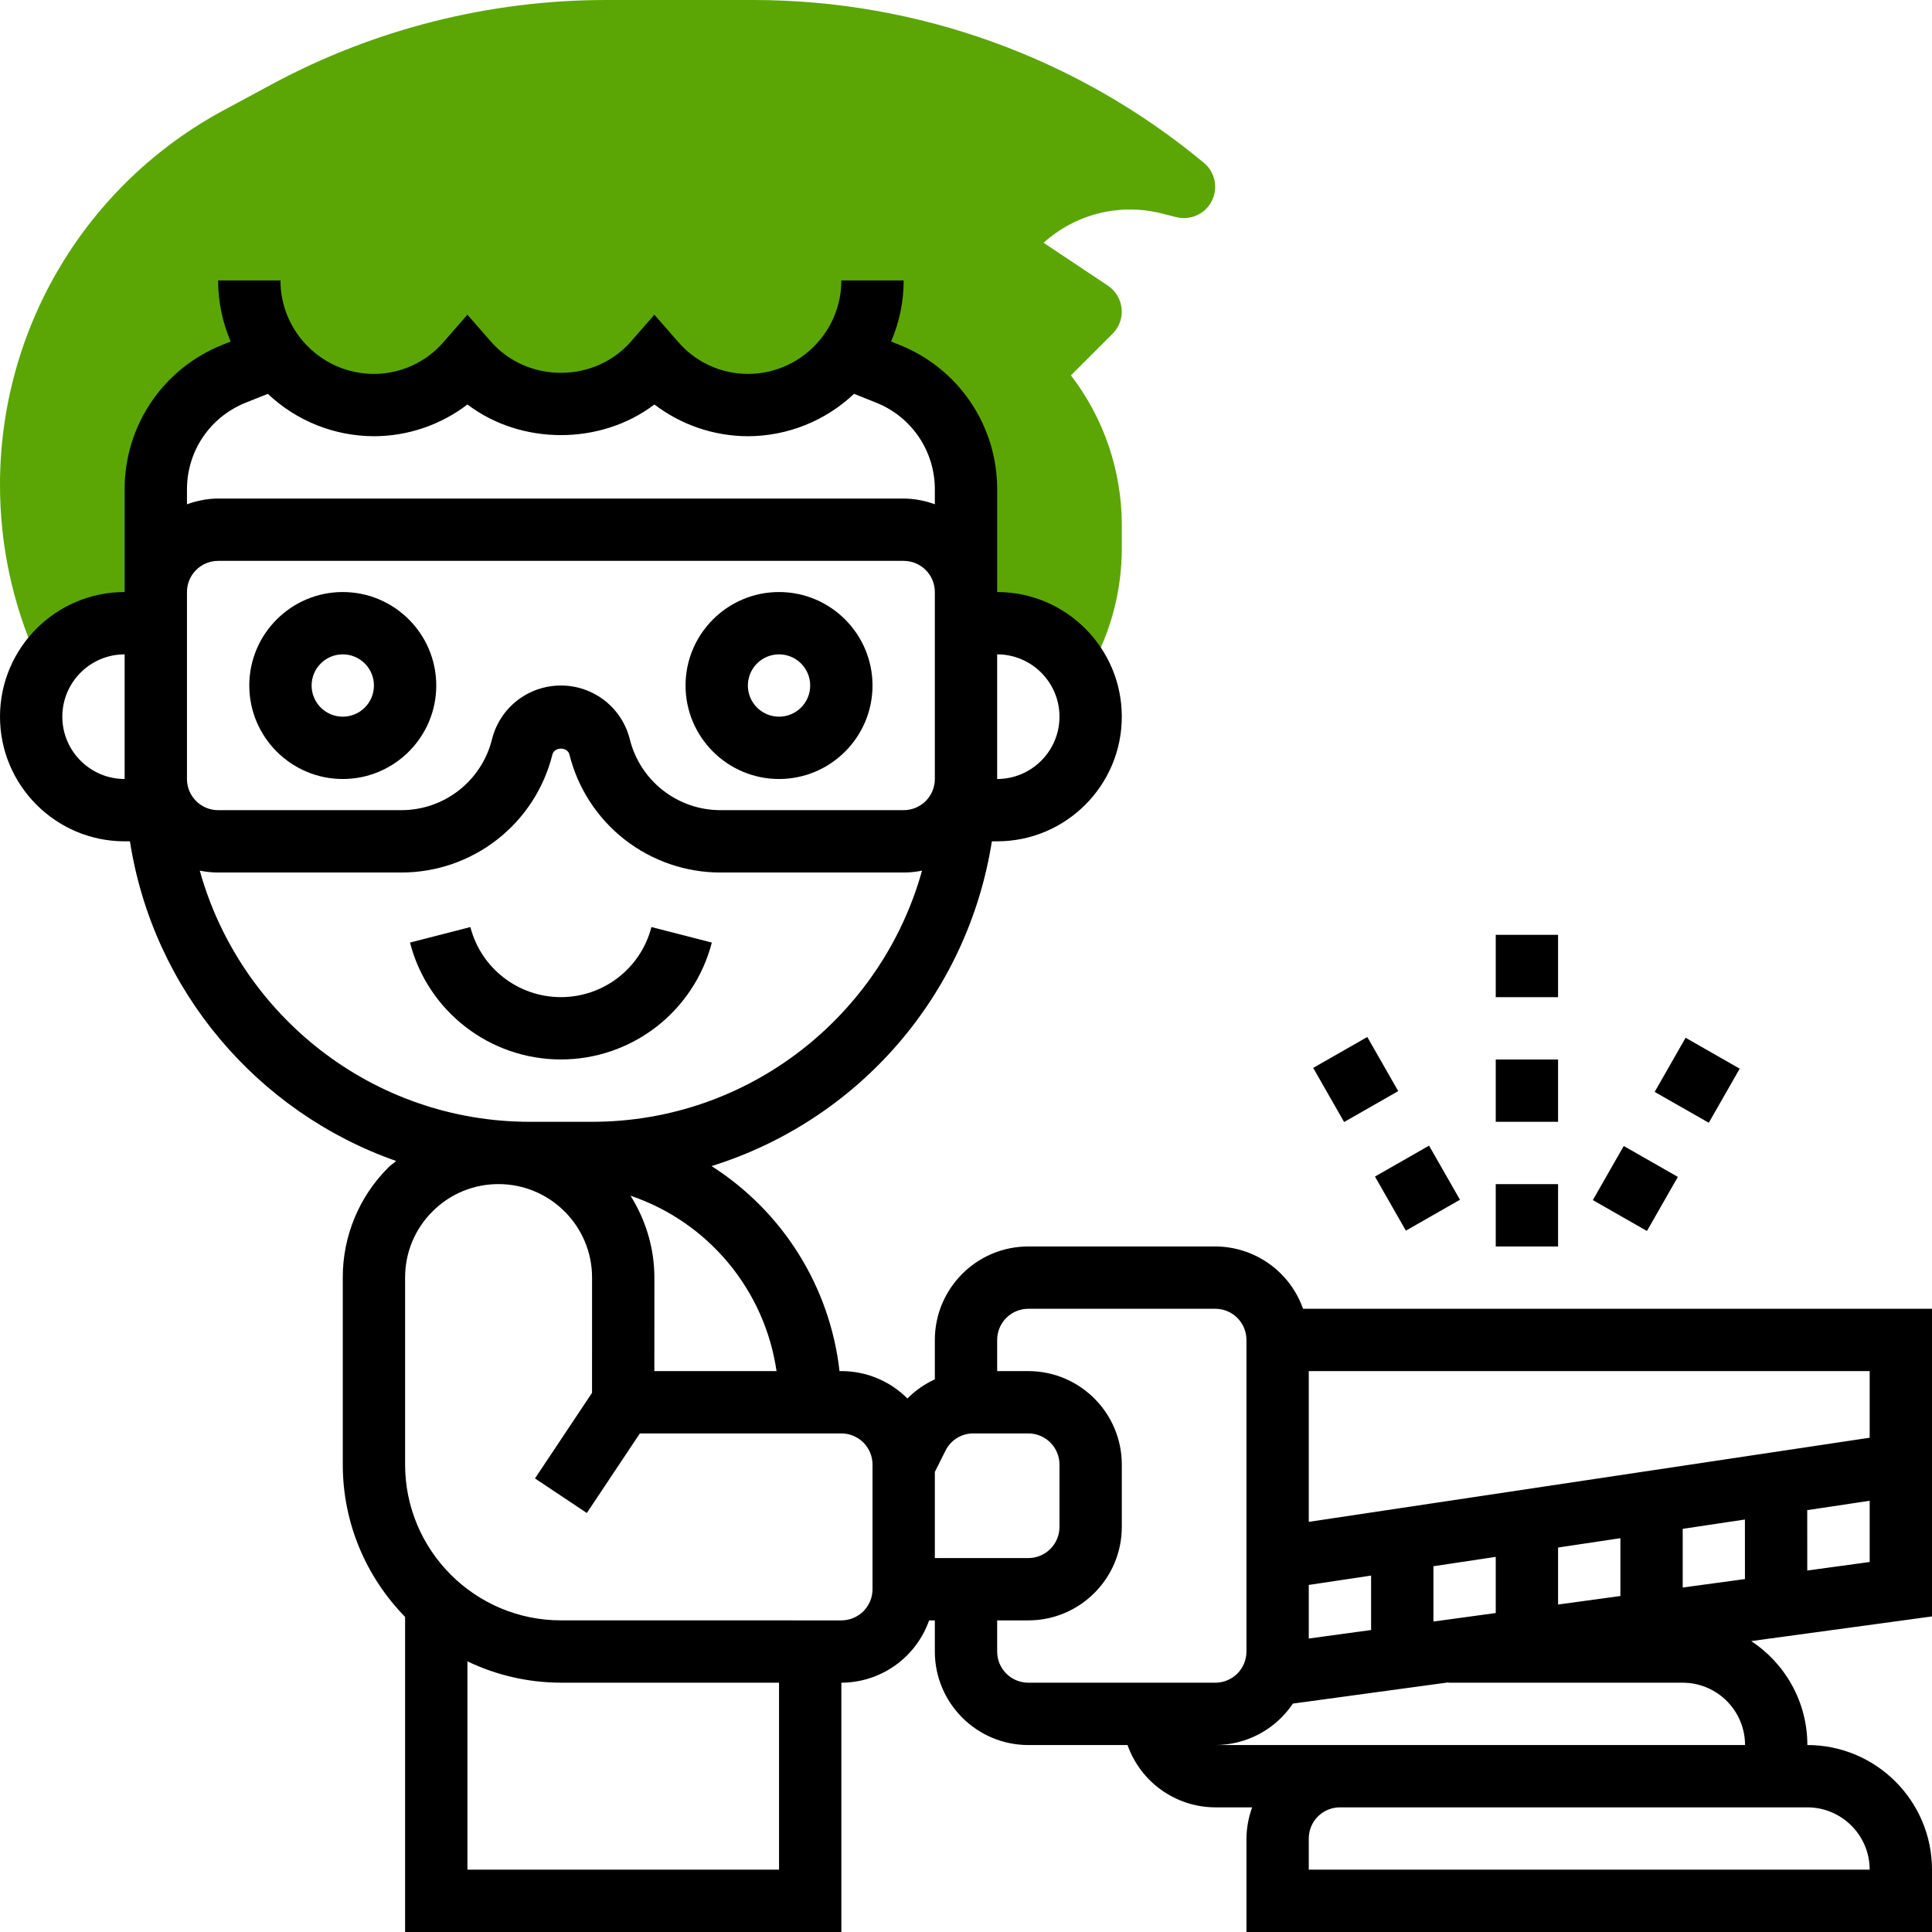 <?xml version="1.0" encoding="UTF-8"?> <svg xmlns="http://www.w3.org/2000/svg" width="512" height="512" viewBox="0 0 512 512" fill="none"><g clip-path="url(#clip0_551_269)"><path d="M319.1 43.198C285.577 15.313 243.358 0.032 199.754 0L160.52 0C129.776 0 99.212 7.705 72.142 22.28L59.318 29.192C41.376 38.835 26.384 53.162 15.939 70.648C5.493 88.135 -0.015 108.127 3.11507e-05 128.495C3.11507e-05 144.351 3.27 159.752 9.703 174.253C10.223 175.361 10.985 176.337 11.933 177.111C14.122 173.469 17.215 170.455 20.912 168.36C24.608 166.265 28.783 165.16 33.032 165.153H41.29V129.709C41.29 123.108 43.267 116.658 46.968 111.191C50.669 105.724 55.922 101.491 62.051 99.039L73.067 94.629L73.059 94.637C76.146 98.597 80.096 101.799 84.609 104C89.121 106.202 94.076 107.343 99.097 107.338C103.802 107.327 108.45 106.303 112.724 104.337C116.999 102.37 120.801 99.507 123.871 95.942C129.924 102.871 138.719 107.338 148.645 107.338C158.571 107.338 167.366 102.871 173.419 95.942C176.49 99.507 180.291 102.37 184.566 104.337C188.841 106.303 193.488 107.327 198.194 107.338C203.214 107.343 208.17 106.202 212.682 104C217.194 101.799 221.144 98.597 224.231 94.637L235.231 99.039C241.362 101.49 246.617 105.722 250.319 111.189C254.021 116.656 256 123.107 256 129.709V165.153H264.258C274.176 165.153 282.665 171.016 286.621 179.431C287.693 178.719 288.584 177.766 289.222 176.648C294.507 167.071 297.282 156.313 297.29 145.375V138.967C297.248 124.682 292.513 110.807 283.813 99.477L294.871 88.419C295.732 87.554 296.391 86.509 296.801 85.359C297.21 84.209 297.361 82.983 297.241 81.769C297.121 80.554 296.733 79.381 296.107 78.333C295.48 77.286 294.629 76.39 293.616 75.71L276.563 64.339C280.71 60.592 285.714 57.919 291.134 56.556C296.555 55.192 302.227 55.179 307.654 56.518L311.8 57.559C313.612 58.001 315.52 57.818 317.215 57.039C318.91 56.261 320.292 54.932 321.138 53.27C321.983 51.607 322.241 49.707 321.872 47.879C321.502 46.051 320.525 44.401 319.1 43.198Z" fill="#5BA605"></path><path d="M188.639 249.79L172.635 245.677C169.819 256.611 159.95 264.25 148.645 264.25C137.34 264.25 127.471 256.611 124.655 245.677L108.651 249.79C113.35 268.032 129.8 280.766 148.645 280.766C157.803 280.769 166.701 277.727 173.941 272.12C181.181 266.512 186.351 258.657 188.639 249.79ZM90.839 156.895C77.18 156.895 66.064 168.01 66.064 181.669C66.064 195.328 77.18 206.443 90.839 206.443C104.497 206.443 115.613 195.328 115.613 181.669C115.613 168.01 104.497 156.895 90.839 156.895ZM90.839 189.927C88.648 189.927 86.548 189.057 84.999 187.509C83.451 185.96 82.581 183.859 82.581 181.669C82.581 179.479 83.451 177.379 84.999 175.83C86.548 174.281 88.648 173.411 90.839 173.411C93.029 173.411 95.129 174.281 96.678 175.83C98.227 177.379 99.097 179.479 99.097 181.669C99.097 183.859 98.227 185.96 96.678 187.509C95.129 189.057 93.029 189.927 90.839 189.927ZM206.452 156.895C192.793 156.895 181.677 168.01 181.677 181.669C181.677 195.328 192.793 206.443 206.452 206.443C220.11 206.443 231.226 195.328 231.226 181.669C231.226 168.01 220.11 156.895 206.452 156.895ZM206.452 189.927C204.261 189.927 202.161 189.057 200.612 187.509C199.064 185.96 198.193 183.859 198.193 181.669C198.193 179.479 199.064 177.379 200.612 175.83C202.161 174.281 204.261 173.411 206.452 173.411C208.642 173.411 210.742 174.281 212.291 175.83C213.84 177.379 214.71 179.479 214.71 181.669C214.71 183.859 213.84 185.96 212.291 187.509C210.742 189.057 208.642 189.927 206.452 189.927Z" fill="black"></path><path d="M512 346.839H345.319C343.622 342.022 340.475 337.849 336.311 334.892C332.148 331.935 327.171 330.339 322.065 330.323H272.516C258.857 330.323 247.742 341.438 247.742 355.097V365.543C245.033 366.78 242.571 368.498 240.475 370.614C238.179 368.31 235.45 366.483 232.445 365.238C229.441 363.992 226.22 363.352 222.968 363.355H222.481C221.235 352.343 217.543 341.75 211.675 332.349C205.807 322.949 197.911 314.98 188.565 309.025C207.748 303.047 224.875 291.816 238.005 276.605C251.134 261.394 259.742 242.811 262.854 222.959H264.258C282.475 222.959 297.29 208.145 297.29 189.927C297.29 171.71 282.475 156.895 264.258 156.895V129.709C264.287 121.449 261.824 113.372 257.193 106.532C252.561 99.692 245.975 94.407 238.295 91.367L236.156 90.508C238.353 85.392 239.485 79.882 239.484 74.314H222.968C222.968 87.973 211.852 99.088 198.194 99.088C194.665 99.086 191.178 98.319 187.975 96.839C184.771 95.359 181.927 93.202 179.638 90.517L173.419 83.406L167.201 90.517C157.539 101.566 139.751 101.566 130.089 90.517L123.871 83.406L117.653 90.517C115.363 93.202 112.519 95.359 109.315 96.839C106.112 98.319 102.626 99.086 99.097 99.088C85.438 99.088 74.323 87.973 74.323 74.314H57.806C57.806 80.062 59.004 85.537 61.134 90.508L58.996 91.367C51.315 94.407 44.729 99.692 40.097 106.532C35.466 113.372 33.004 121.449 33.032 129.709V156.895C14.815 156.895 0 171.71 0 189.927C0 208.145 14.815 222.959 33.032 222.959H34.436C40.572 262.417 68.195 294.772 104.993 307.679C104.324 308.265 103.573 308.736 102.937 309.372C99.09 313.196 96.04 317.745 93.964 322.756C91.887 327.767 90.825 333.14 90.839 338.564V388.121C90.839 403.828 97.156 418.065 107.355 428.494V512H222.968V445.935C228.075 445.919 233.051 444.323 237.215 441.366C241.378 438.409 244.525 434.236 246.222 429.419H247.742V437.677C247.742 451.336 258.857 462.452 272.516 462.452H298.81C300.507 467.268 303.654 471.441 307.818 474.398C311.981 477.355 316.958 478.951 322.065 478.968H331.842C330.864 481.612 330.35 484.406 330.323 487.226V512H512V495.484C512 477.267 497.185 462.452 478.968 462.452C478.968 450.94 473.038 440.815 464.095 434.903L512 428.371V346.839ZM495.484 381.011L346.839 403.307V363.355H495.484V381.011ZM346.839 420.022L363.355 417.544V431.971L346.839 434.226V420.022ZM379.871 415.067L396.387 412.589V427.47L379.871 429.725V415.067ZM412.903 425.216V410.112L429.419 407.635V422.962L412.903 425.216ZM445.935 405.157L462.419 402.688L462.427 418.469L445.935 420.707V405.157ZM247.742 390.078L250.566 384.429C251.248 383.056 252.301 381.901 253.606 381.095C254.911 380.289 256.415 379.865 257.949 379.871H272.516C274.706 379.871 276.807 380.741 278.355 382.29C279.904 383.838 280.774 385.939 280.774 388.129V404.645C280.774 406.835 279.904 408.936 278.355 410.484C276.807 412.033 274.706 412.903 272.516 412.903H247.742V390.078ZM205.791 363.355H173.411L173.419 338.572C173.419 330.595 171.041 323.196 167.102 316.878C177.208 320.306 186.17 326.461 192.998 334.663C199.825 342.865 204.253 352.795 205.791 363.355ZM239.484 214.701H190.951C185.425 214.706 180.056 212.861 175.7 209.461C171.344 206.061 168.25 201.301 166.912 195.939C164.814 187.532 157.308 181.669 148.645 181.669C139.982 181.669 132.476 187.532 130.378 195.939C129.043 201.302 125.95 206.064 121.593 209.464C117.236 212.865 111.866 214.708 106.339 214.701H57.806C55.616 214.701 53.516 213.831 51.967 212.283C50.418 210.734 49.548 208.634 49.548 206.443V156.895C49.548 154.705 50.418 152.604 51.967 151.056C53.516 149.507 55.616 148.637 57.806 148.637H239.484C241.674 148.637 243.775 149.507 245.323 151.056C246.872 152.604 247.742 154.705 247.742 156.895V206.443C247.742 208.634 246.872 210.734 245.323 212.283C243.775 213.831 241.674 214.701 239.484 214.701ZM280.774 189.927C280.774 199.036 273.367 206.443 264.258 206.443V173.411C273.367 173.411 280.774 180.819 280.774 189.927ZM65.131 106.711L70.978 104.374C78.579 111.566 88.64 115.584 99.105 115.605C108.061 115.587 116.765 112.63 123.879 107.19C138.124 118.016 159.182 118.016 173.428 107.19C180.544 112.627 189.246 115.583 198.202 115.605C208.668 115.583 218.73 111.562 226.329 104.365L232.175 106.702C236.78 108.531 240.727 111.704 243.504 115.807C246.28 119.911 247.757 124.755 247.742 129.709V133.64C245.097 132.662 242.303 132.148 239.484 132.121H57.806C54.9 132.121 52.141 132.715 49.548 133.64V129.709C49.548 119.527 55.659 110.493 65.131 106.711ZM16.516 189.927C16.516 180.819 23.924 173.411 33.032 173.411V206.443C23.924 206.443 16.516 199.036 16.516 189.927ZM52.942 230.73C54.52 231.044 56.138 231.226 57.806 231.226H106.339C115.551 231.235 124.5 228.159 131.761 222.49C139.021 216.82 144.174 208.883 146.399 199.944C146.919 197.88 150.379 197.88 150.9 199.944C153.124 208.883 158.277 216.82 165.538 222.49C172.798 228.159 181.748 231.235 190.959 231.226H239.484C241.152 231.226 242.771 231.052 244.348 230.73C233.687 269.048 198.573 297.29 156.903 297.29H140.387C98.717 297.282 63.604 269.048 52.942 230.73ZM206.452 495.484H123.871V440.27C131.602 443.986 140.068 445.919 148.645 445.927L206.452 445.935V495.484ZM231.226 421.161C231.226 423.351 230.356 425.452 228.807 427.001C227.258 428.549 225.158 429.419 222.968 429.419L148.645 429.411C125.878 429.411 107.355 410.888 107.355 388.121V338.564C107.355 331.941 109.931 325.723 114.614 321.049C116.907 318.742 119.635 316.914 122.641 315.669C125.646 314.424 128.868 313.788 132.121 313.798H132.129C145.788 313.798 156.903 324.914 156.903 338.572L156.895 369.111L141.774 391.804L155.516 400.962L169.571 379.871H222.968C225.158 379.871 227.258 380.741 228.807 382.29C230.356 383.838 231.226 385.939 231.226 388.129V421.161ZM264.258 437.677V429.419H272.516C286.175 429.419 297.29 418.304 297.29 404.645V388.129C297.29 374.47 286.175 363.355 272.516 363.355H264.258V355.097C264.258 352.907 265.128 350.806 266.677 349.257C268.225 347.709 270.326 346.839 272.516 346.839H322.065C324.255 346.839 326.355 347.709 327.904 349.257C329.453 350.806 330.323 352.907 330.323 355.097V437.677C330.323 439.868 329.453 441.968 327.904 443.517C326.355 445.065 324.255 445.935 322.065 445.935H272.516C270.326 445.935 268.225 445.065 266.677 443.517C265.128 441.968 264.258 439.868 264.258 437.677ZM495.484 495.484H346.839V487.226C346.839 485.036 347.709 482.935 349.257 481.386C350.806 479.838 352.907 478.968 355.097 478.968H478.968C488.076 478.968 495.484 486.375 495.484 495.484ZM445.935 445.935C455.044 445.935 462.452 453.343 462.452 462.452H322.065C326.13 462.449 330.132 461.445 333.718 459.53C337.304 457.614 340.364 454.846 342.627 451.468L383.827 445.853V445.935H445.935ZM478.943 416.206L478.935 400.202L495.484 397.717V413.944L478.943 416.206Z" fill="black"></path><path d="M396.387 247.742H412.904V264.258H396.387V247.742ZM396.387 313.806H412.904V330.323H396.387V313.806ZM396.387 280.774H412.904V297.29H396.387V280.774ZM422.12 318.035L430.312 303.699L444.648 311.891L436.456 326.227L422.12 318.035ZM438.504 289.363L446.704 275.018L461.04 283.21L452.848 297.546L438.504 289.363ZM348.012 283.004L362.348 274.812L370.54 289.156L356.204 297.348L348.012 283.004ZM364.379 311.8L378.715 303.608L386.907 317.944L372.571 326.136L364.379 311.8Z" fill="black"></path></g><defs><clipPath id="clip0_551_269"><rect width="512" height="512" fill="white"></rect></clipPath></defs></svg> 